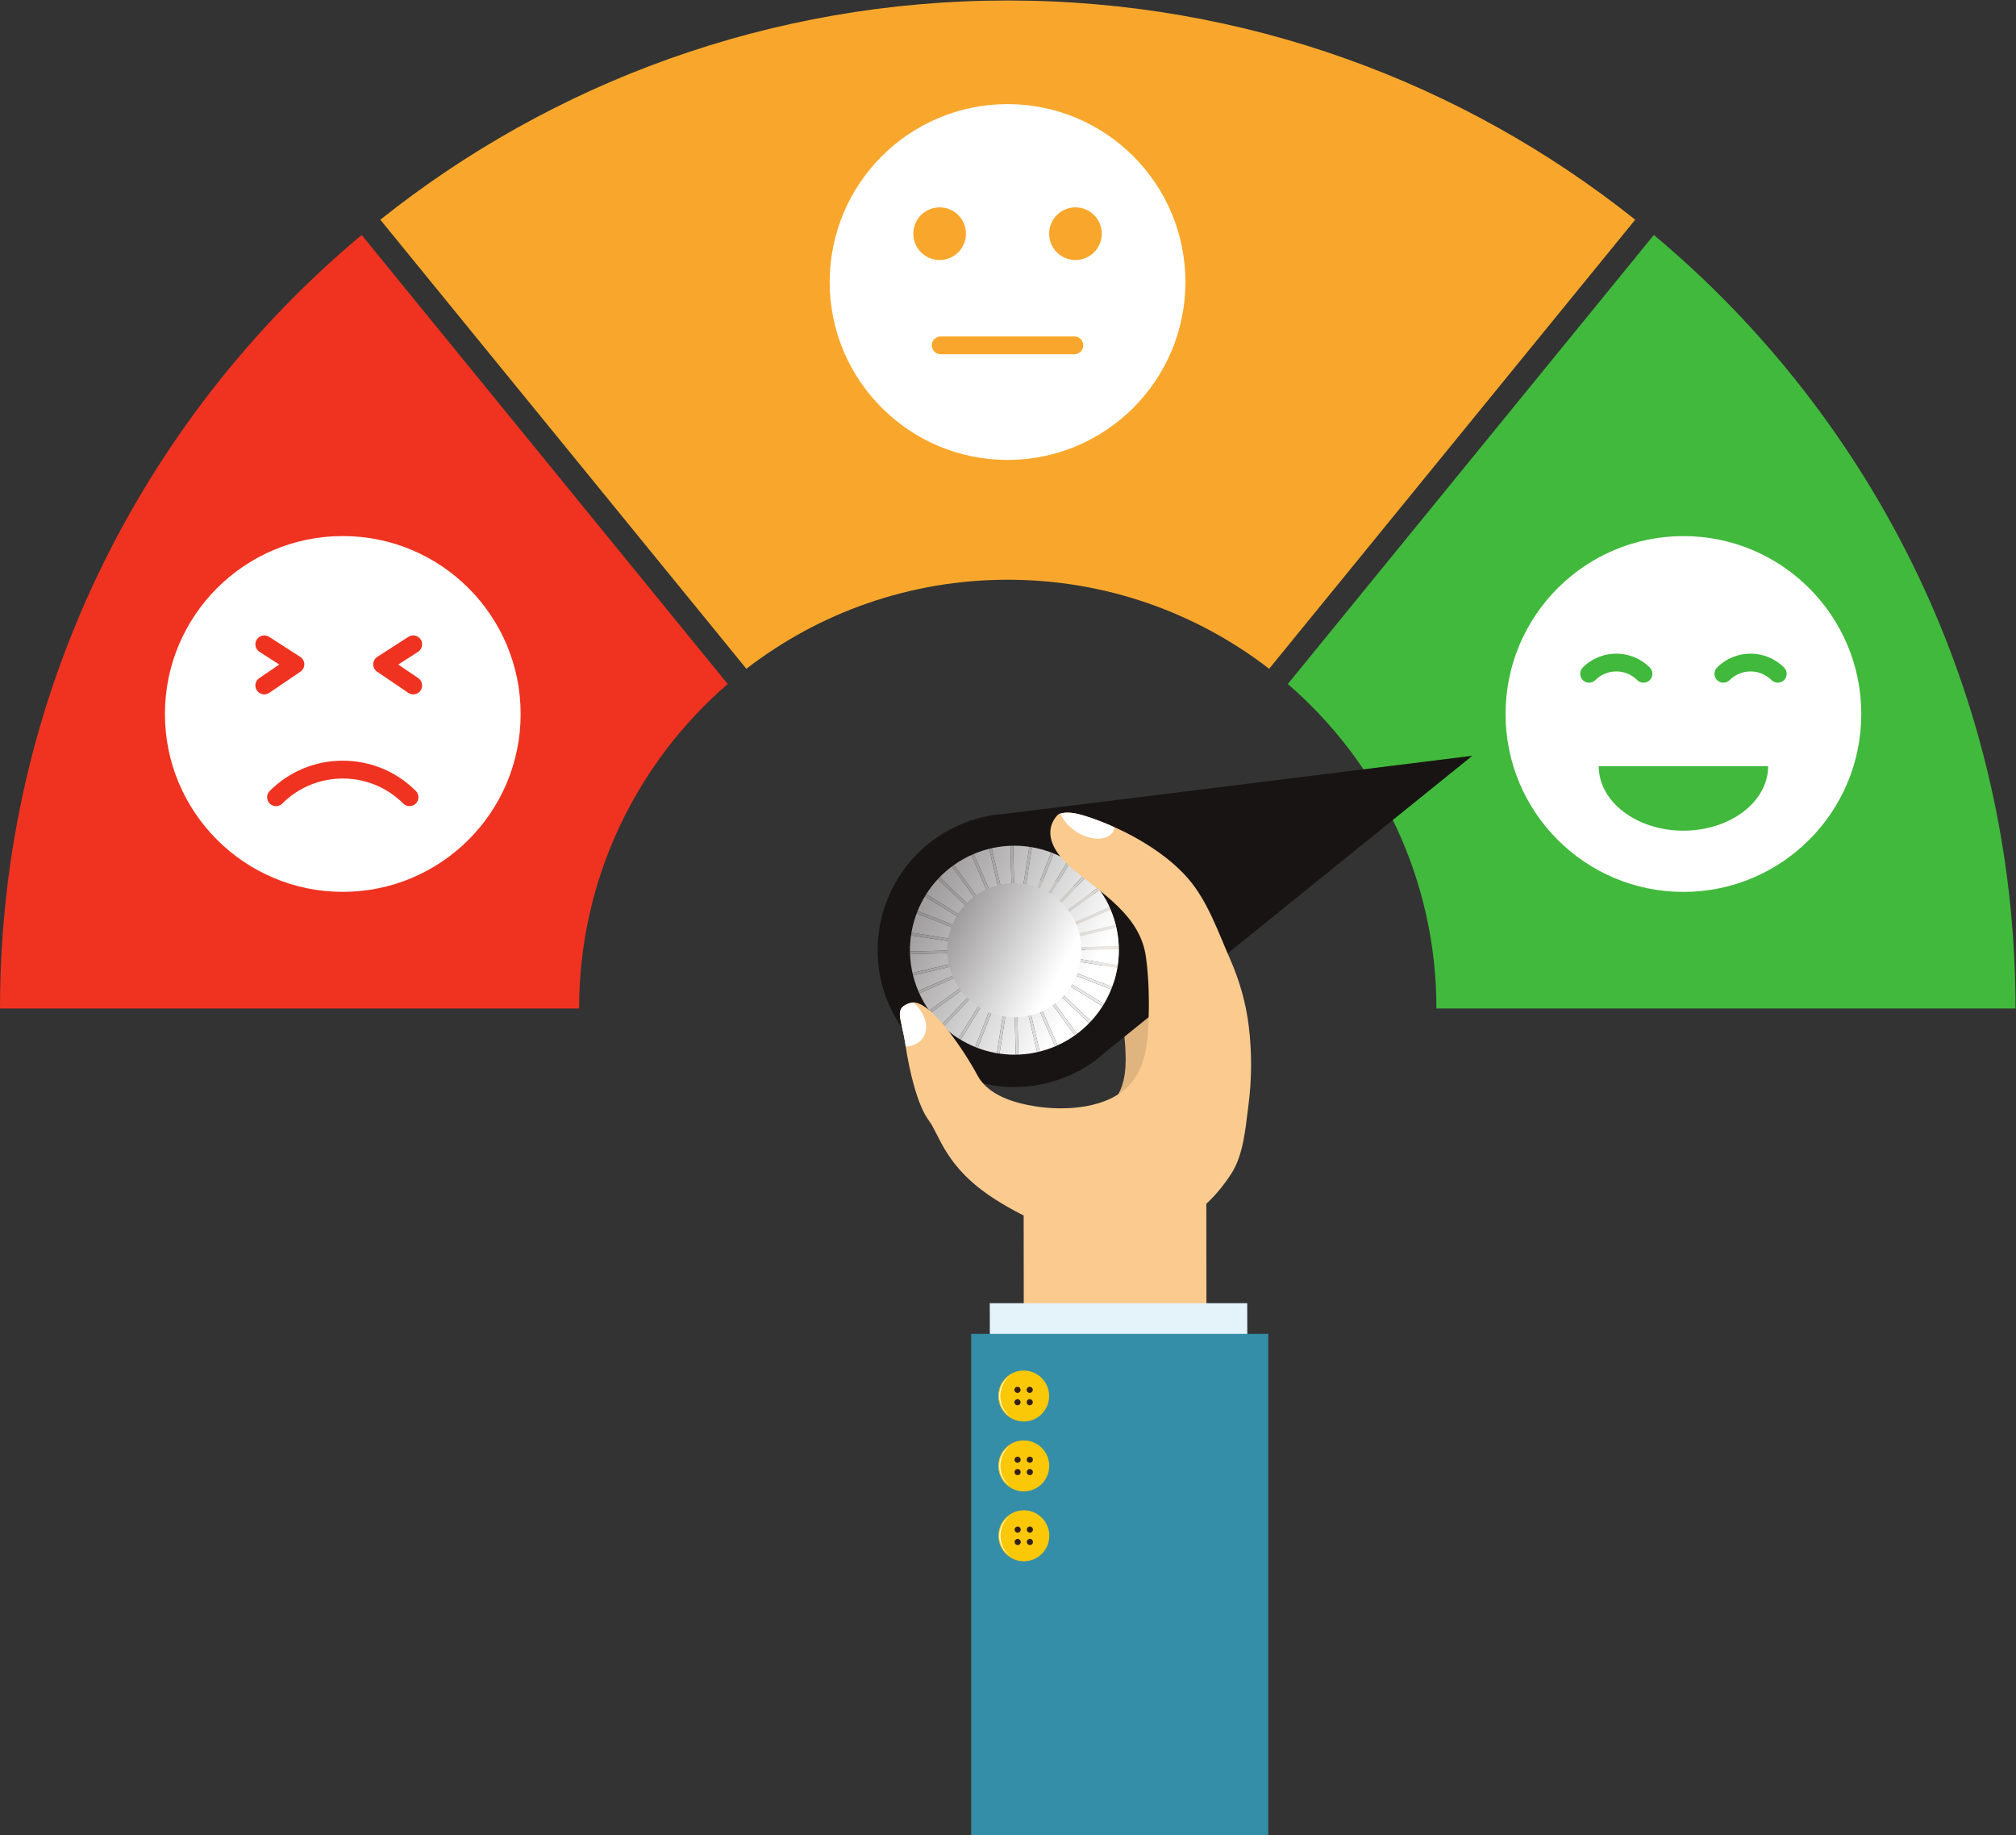 <?xml version="1.0" encoding="UTF-8" standalone="no"?>
<!-- Created with Inkscape (http://www.inkscape.org/) -->

<svg
   version="1.1"
   id="svg2"
   xml:space="preserve"
   width="518.173"
   height="471.533"
   viewBox="0 0 518.173 471.533"
   sodipodi:docname="good_rep.eps"
   xmlns:inkscape="http://www.inkscape.org/namespaces/inkscape"
   xmlns:sodipodi="http://sodipodi.sourceforge.net/DTD/sodipodi-0.dtd"
   xmlns="http://www.w3.org/2000/svg"
   xmlns:svg="http://www.w3.org/2000/svg"><rect x="0" y="0" width="518.173" height="471.533" fill="#333333" stroke="none"/><defs
     id="defs6"><clipPath
       clipPathUnits="userSpaceOnUse"
       id="clipPath26"><path
         d="m 1956.14,1441.82 c -101.51,0 -198.25,59 -241.63,157.99 -58.5,133.38 2.2,288.89 135.6,347.38 6.24,2.73 12.53,4.94 18.88,7.11 l -0.44,0.97 5.81,1.11 c 20.7,6.76 41.75,10.57 62.72,12.05 l 901.86,112 -551.16,-445 -119.52,-96.5 -34.31,-27.7 c -14.63,-13.38 -30.77,-25.39 -48.68,-35.46 l -4.95,-3.63 -0.45,0.97 c -5.9,-3.17 -11.79,-6.3 -18.02,-9.04 -34.46,-15.11 -70.37,-22.25 -105.71,-22.25 m -71,75.37 c 22.53,-8.47 46.58,-12.94 70.99,-12.94 26.97,0 54.39,5.46 80.68,16.98 101.04,44.3 147.5,161.57 104.56,262.89 l 0.02,0.01 -1.02,2.31 v 0 0 l -1.01,2.32 -0.02,-0.01 c -16.76,37 -43.38,66.52 -75.39,86.81 h 0.01 l -0.04,0.03 c -1.29,0.81 -2.58,1.61 -3.88,2.39 l -0.38,0.24 c -31.16,18.67 -67.08,28.78 -103.81,28.78 -26.98,0 -54.4,-5.45 -80.69,-16.98 -101.07,-44.29 -147.46,-161.56 -104.54,-262.87 l -0.01,-0.01 2.03,-4.63 0.01,0.01 c 22.15,-48.91 61.52,-84.75 107.79,-103.49 l -0.01,-0.01 1.47,-0.58 c 0.64,-0.25 1.28,-0.5 1.92,-0.74 l 1.32,-0.52"
         id="path24" /></clipPath><radialGradient
       fx="0"
       fy="0"
       cx="0"
       cy="0"
       r="1"
       gradientUnits="userSpaceOnUse"
       gradientTransform="matrix(464.054,0,0,-464.054,2265.59,1761.13)"
       spreadMethod="pad"
       id="radialGradient36"><stop
         style="stop-opacity:1;stop-color:#181413"
         offset="0"
         id="stop28" /><stop
         style="stop-opacity:1;stop-color:#181413"
         offset="0.574"
         id="stop30" /><stop
         style="stop-opacity:1;stop-color:#181413"
         offset="0.798"
         id="stop32" /><stop
         style="stop-opacity:1;stop-color:#181413"
         offset="1"
         id="stop34" /></radialGradient><clipPath
       clipPathUnits="userSpaceOnUse"
       id="clipPath46"><path
         d="m 1956.13,1504.25 c -24.41,0 -48.46,4.47 -70.99,12.94 l 64.77,165.86 -27.66,-175.9 5,-0.78 26.93,171.25 4.35,-173.29 5.05,0.12 -4.44,177.03 40.74,-172.33 4.92,1.17 -39.87,168.66 69.57,-158.73 4.63,2.03 -71.47,163.07 104.83,-143.92 4.08,2.99 -102.01,140.05 125.54,-119.4 3.49,3.67 -128.21,121.94 150.55,-92.99 2.65,4.3 -147.62,91.19 161.62,-63.11 1.83,4.71 -165.72,64.7 175.78,-27.62 0.78,5 -171.4,26.94 173.45,4.34 -0.11,5.06 -176.89,-4.43 172.19,40.7 -1.17,4.92 -168.83,-39.91 158.88,69.64 c 42.94,-101.32 -3.52,-218.59 -104.56,-262.89 -26.29,-11.52 -53.71,-16.98 -80.68,-16.98 m -72.31,13.45 c -0.64,0.24 -1.28,0.49 -1.92,0.74 l 1.92,-0.74 m -3.38,1.33 c -46.27,18.74 -85.64,54.58 -107.79,103.49 l 163.14,71.5 -144,-104.86 2.97,-4.09 140.13,102.05 -119.47,-125.6 3.67,-3.5 122.03,128.29 -93.03,-150.61 4.29,-2.66 91.15,147.55 -63.09,-161.56 m -109.82,108.12 c -42.92,101.31 3.47,218.58 104.54,262.87 26.29,11.53 53.71,16.98 80.69,16.98 36.73,0 72.65,-10.11 103.8,-28.79 l -91.17,-147.61 63.1,161.6 -4.71,1.84 -64.73,-165.77 27.65,175.78 -5.01,0.78 -26.94,-171.35 -4.35,173.44 -5.06,-0.12 4.43,-176.76 -40.67,172.06 -4.92,-1.17 39.92,-168.87 -69.66,158.93 -4.63,-2.03 71.45,-163.02 -104.81,143.89 -4.08,-2.99 102.14,-140.23 -125.72,119.57 -3.49,-3.67 128.19,-121.92 -150.52,92.97 -2.65,-4.3 147.55,-91.14 -161.56,63.08 -1.83,-4.71 165.91,-64.78 -175.94,27.65 -0.78,-5 171.19,-26.9 -173.26,-4.34 0.11,-5.06 176.95,4.43 -172.2,-40.7 1.17,-4.92 168.68,39.87 -158.78,-69.59 m 205.75,90.17 143.83,104.75 -2.96,4.08 -140.26,-102.14 119.56,125.7 -3.67,3.5 -121.85,-128.11 92.94,150.46 c 32,-20.29 58.62,-49.81 75.38,-86.81 l -162.97,-71.43 m 87.55,158.27 -3.88,2.39 c 1.3,-0.78 2.59,-1.58 3.88,-2.39"
         id="path44" /></clipPath><linearGradient
       x1="0"
       y1="0"
       x2="1"
       y2="0"
       gradientUnits="userSpaceOnUse"
       gradientTransform="matrix(705.227,-385.464,-385.464,-705.227,1382.45,2019.14)"
       spreadMethod="pad"
       id="linearGradient52"><stop
         style="stop-opacity:1;stop-color:#211c1c"
         offset="0"
         id="stop48" /><stop
         style="stop-opacity:1;stop-color:#ffffff"
         offset="1"
         id="stop50" /></linearGradient><clipPath
       clipPathUnits="userSpaceOnUse"
       id="clipPath62"><path
         d="m 1772.64,1622.51 -2.03,4.63 0.01,0.01 c 0.33,-0.77 0.66,-1.55 1,-2.32 0.34,-0.77 0.68,-1.55 1.03,-2.31 l -0.01,-0.01"
         id="path60" /></clipPath><radialGradient
       fx="0"
       fy="0"
       cx="0"
       cy="0"
       r="1"
       gradientUnits="userSpaceOnUse"
       gradientTransform="matrix(464.054,0,0,-464.054,2265.59,1761.13)"
       spreadMethod="pad"
       id="radialGradient72"><stop
         style="stop-opacity:1;stop-color:#171313"
         offset="0"
         id="stop64" /><stop
         style="stop-opacity:1;stop-color:#171313"
         offset="0.574"
         id="stop66" /><stop
         style="stop-opacity:1;stop-color:#171313"
         offset="0.798"
         id="stop68" /><stop
         style="stop-opacity:1;stop-color:#171313"
         offset="1"
         id="stop70" /></radialGradient><clipPath
       clipPathUnits="userSpaceOnUse"
       id="clipPath82"><path
         d="m 1772.65,1622.52 c -0.35,0.76 -0.69,1.54 -1.03,2.31 -0.34,0.77 -0.67,1.55 -1,2.32 l 158.78,69.59 14.99,3.54 -8.6,-6.26 -163.14,-71.5"
         id="path80" /></clipPath><linearGradient
       x1="0"
       y1="0"
       x2="1"
       y2="0"
       gradientUnits="userSpaceOnUse"
       gradientTransform="matrix(705.227,-385.464,-385.464,-705.227,1382.45,2019.14)"
       spreadMethod="pad"
       id="linearGradient88"><stop
         style="stop-opacity:1;stop-color:#1f1b1a"
         offset="0"
         id="stop84" /><stop
         style="stop-opacity:1;stop-color:#e9e9e9"
         offset="1"
         id="stop86" /></linearGradient><clipPath
       clipPathUnits="userSpaceOnUse"
       id="clipPath98"><path
         d="m 2141.37,1784.12 c -0.33,0.77 -0.66,1.55 -1,2.32 l 1.02,-2.31 -0.02,-0.01 m -1,2.32 c -0.34,0.77 -0.68,1.54 -1.03,2.31 l 0.02,0.01 1.01,-2.32"
         id="path96" /></clipPath><radialGradient
       fx="0"
       fy="0"
       cx="0"
       cy="0"
       r="1"
       gradientUnits="userSpaceOnUse"
       gradientTransform="matrix(464.054,0,0,-464.054,2265.59,1761.13)"
       spreadMethod="pad"
       id="radialGradient108"><stop
         style="stop-opacity:1;stop-color:#171313"
         offset="0"
         id="stop100" /><stop
         style="stop-opacity:1;stop-color:#171313"
         offset="0.574"
         id="stop102" /><stop
         style="stop-opacity:1;stop-color:#171313"
         offset="0.798"
         id="stop104" /><stop
         style="stop-opacity:1;stop-color:#171313"
         offset="1"
         id="stop106" /></radialGradient><clipPath
       clipPathUnits="userSpaceOnUse"
       id="clipPath118"><path
         d="m 1967.66,1710.98 8.71,6.34 162.97,71.43 c 0.35,-0.77 0.69,-1.54 1.03,-2.31 v 0 c 0.34,-0.77 0.67,-1.55 1,-2.32 l -158.88,-69.64 -14.83,-3.5"
         id="path116" /></clipPath><linearGradient
       x1="0"
       y1="0"
       x2="1"
       y2="0"
       gradientUnits="userSpaceOnUse"
       gradientTransform="matrix(705.227,-385.464,-385.464,-705.227,1382.45,2019.14)"
       spreadMethod="pad"
       id="linearGradient124"><stop
         style="stop-opacity:1;stop-color:#1f1b1a"
         offset="0"
         id="stop120" /><stop
         style="stop-opacity:1;stop-color:#e9e9e9"
         offset="1"
         id="stop122" /></linearGradient><clipPath
       clipPathUnits="userSpaceOnUse"
       id="clipPath134"><path
         d="m 2034.5,1520.25 -69.57,158.73 -3.54,14.97 6.27,-8.6 71.47,-163.07 -4.63,-2.03 m -83.81,196.99 -6.34,8.7 -71.45,163.02 4.63,2.03 69.66,-158.93 3.5,-14.82"
         id="path132" /></clipPath><linearGradient
       x1="0"
       y1="0"
       x2="1"
       y2="0"
       gradientUnits="userSpaceOnUse"
       gradientTransform="matrix(705.227,-385.464,-385.464,-705.227,1382.45,2019.14)"
       spreadMethod="pad"
       id="linearGradient140"><stop
         style="stop-opacity:1;stop-color:#1f1b1a"
         offset="0"
         id="stop136" /><stop
         style="stop-opacity:1;stop-color:#e9e9e9"
         offset="1"
         id="stop138" /></linearGradient><clipPath
       clipPathUnits="userSpaceOnUse"
       id="clipPath150"><path
         d="m 2142.58,1630.07 -161.62,63.11 -12.93,7.98 10.66,-1.68 165.72,-64.7 -1.83,-4.71 m -198.56,79.99 -10.54,1.65 -165.91,64.78 1.83,4.71 161.56,-63.08 13.06,-8.06"
         id="path148" /></clipPath><linearGradient
       x1="0"
       y1="0"
       x2="1"
       y2="0"
       gradientUnits="userSpaceOnUse"
       gradientTransform="matrix(705.227,-385.464,-385.464,-705.227,1382.45,2019.14)"
       spreadMethod="pad"
       id="linearGradient156"><stop
         style="stop-opacity:1;stop-color:#1f1b1a"
         offset="0"
         id="stop152" /><stop
         style="stop-opacity:1;stop-color:#e9e9e9"
         offset="1"
         id="stop154" /></linearGradient><clipPath
       clipPathUnits="userSpaceOnUse"
       id="clipPath166"><path
         d="m 1885.14,1517.18 -1.32,0.52 c 0.44,-0.17 0.88,-0.34 1.32,-0.51 v -0.01 m -3.24,1.26 -1.47,0.58 0.01,0.01 c 0.48,-0.2 0.97,-0.39 1.46,-0.59"
         id="path164" /></clipPath><radialGradient
       fx="0"
       fy="0"
       cx="0"
       cy="0"
       r="1"
       gradientUnits="userSpaceOnUse"
       gradientTransform="matrix(464.054,0,0,-464.054,2265.59,1761.13)"
       spreadMethod="pad"
       id="radialGradient176"><stop
         style="stop-opacity:1;stop-color:#171313"
         offset="0"
         id="stop168" /><stop
         style="stop-opacity:1;stop-color:#171313"
         offset="0.574"
         id="stop170" /><stop
         style="stop-opacity:1;stop-color:#171313"
         offset="0.798"
         id="stop172" /><stop
         style="stop-opacity:1;stop-color:#171313"
         offset="1"
         id="stop174" /></radialGradient><clipPath
       clipPathUnits="userSpaceOnUse"
       id="clipPath186"><path
         d="m 1885.14,1517.19 c -0.44,0.17 -0.88,0.34 -1.32,0.51 l -1.92,0.74 c -0.49,0.2 -0.98,0.39 -1.46,0.59 l 63.09,161.56 8.04,13.03 -1.66,-10.57 -64.77,-165.87 m 75.33,200.46 1.67,10.63 64.73,165.77 4.71,-1.84 -63.1,-161.6 -8.01,-12.96"
         id="path184" /></clipPath><linearGradient
       x1="0"
       y1="0"
       x2="1"
       y2="0"
       gradientUnits="userSpaceOnUse"
       gradientTransform="matrix(705.227,-385.464,-385.464,-705.227,1382.45,2019.14)"
       spreadMethod="pad"
       id="linearGradient192"><stop
         style="stop-opacity:1;stop-color:#1f1b1a"
         offset="0"
         id="stop188" /><stop
         style="stop-opacity:1;stop-color:#e9e9e9"
         offset="1"
         id="stop190" /></linearGradient><clipPath
       clipPathUnits="userSpaceOnUse"
       id="clipPath202"><path
         d="m 1754.8,1698.06 -0.11,5.06 173.26,4.34 14.9,-2.34 -11.1,-2.63 -176.95,-4.43 m 229.05,5.74 -14.77,2.32 11.22,2.65 176.89,4.43 0.11,-5.06 -173.45,-4.34"
         id="path200" /></clipPath><linearGradient
       x1="0"
       y1="0"
       x2="1"
       y2="0"
       gradientUnits="userSpaceOnUse"
       gradientTransform="matrix(705.227,-385.464,-385.464,-705.227,1382.45,2019.14)"
       spreadMethod="pad"
       id="linearGradient208"><stop
         style="stop-opacity:1;stop-color:#1f1b1a"
         offset="0"
         id="stop204" /><stop
         style="stop-opacity:1;stop-color:#e9e9e9"
         offset="1"
         id="stop206" /></linearGradient><clipPath
       clipPathUnits="userSpaceOnUse"
       id="clipPath218"><path
         d="m 1958.53,1504.33 -4.35,173.29 2.35,14.93 2.61,-11.07 4.44,-177.03 -5.05,-0.12 m -3,214.44 -2.67,11.27 -4.43,176.76 5.06,0.12 4.35,-173.44 -2.31,-14.71"
         id="path216" /></clipPath><linearGradient
       x1="0"
       y1="0"
       x2="1"
       y2="0"
       gradientUnits="userSpaceOnUse"
       gradientTransform="matrix(705.227,-385.464,-385.464,-705.227,1382.45,2019.14)"
       spreadMethod="pad"
       id="linearGradient224"><stop
         style="stop-opacity:1;stop-color:#1f1b1a"
         offset="0"
         id="stop220" /><stop
         style="stop-opacity:1;stop-color:#e9e9e9"
         offset="1"
         id="stop222" /></linearGradient><clipPath
       clipPathUnits="userSpaceOnUse"
       id="clipPath234"><path
         d="m 2100.1,1565.07 -125.54,119.4 -8.9,12.22 9.72,-6.01 128.21,-121.94 -3.49,-3.67 m -153.68,149.44 -9.84,6.08 -128.19,121.92 3.49,3.67 125.72,-119.57 8.82,-12.1"
         id="path232" /></clipPath><linearGradient
       x1="0"
       y1="0"
       x2="1"
       y2="0"
       gradientUnits="userSpaceOnUse"
       gradientTransform="matrix(705.227,-385.464,-385.464,-705.227,1382.45,2019.14)"
       spreadMethod="pad"
       id="linearGradient240"><stop
         style="stop-opacity:1;stop-color:#1f1b1a"
         offset="0"
         id="stop236" /><stop
         style="stop-opacity:1;stop-color:#e9e9e9"
         offset="1"
         id="stop238" /></linearGradient><clipPath
       clipPathUnits="userSpaceOnUse"
       id="clipPath250"><path
         d="m 1819.09,1558.02 -3.67,3.5 119.47,125.6 12.23,8.9 -6,-9.71 -122.03,-128.29 m 145.83,157.21 6.1,9.87 121.85,128.11 3.67,-3.5 -119.56,-125.7 -12.06,-8.78"
         id="path248" /></clipPath><linearGradient
       x1="0"
       y1="0"
       x2="1"
       y2="0"
       gradientUnits="userSpaceOnUse"
       gradientTransform="matrix(705.227,-385.464,-385.464,-705.227,1382.45,2019.14)"
       spreadMethod="pad"
       id="linearGradient256"><stop
         style="stop-opacity:1;stop-color:#1f1b1a"
         offset="0"
         id="stop252" /><stop
         style="stop-opacity:1;stop-color:#e9e9e9"
         offset="1"
         id="stop254" /></linearGradient><clipPath
       clipPathUnits="userSpaceOnUse"
       id="clipPath266"><path
         d="m 1760.72,1656.87 -1.17,4.92 172.2,40.7 11.1,2.63 6.73,-1.06 -5.19,-3.78 -14.99,-3.54 -168.68,-39.87 m 208.36,49.25 -6.66,1.04 5.24,3.82 14.83,3.5 168.83,39.91 1.17,-4.92 -172.19,-40.7 -11.22,-2.65"
         id="path264" /></clipPath><linearGradient
       x1="0"
       y1="0"
       x2="1"
       y2="0"
       gradientUnits="userSpaceOnUse"
       gradientTransform="matrix(705.227,-385.464,-385.464,-705.227,1382.45,2019.14)"
       spreadMethod="pad"
       id="linearGradient272"><stop
         style="stop-opacity:1;stop-color:#1f1b1a"
         offset="0"
         id="stop268" /><stop
         style="stop-opacity:1;stop-color:#e9e9e9"
         offset="1"
         id="stop270" /></linearGradient><clipPath
       clipPathUnits="userSpaceOnUse"
       id="clipPath282"><path
         d="m 1999.88,1509.15 -40.74,172.33 -2.61,11.07 1.04,6.65 3.82,-5.25 3.54,-14.97 39.87,-168.66 -4.92,-1.17 m -45.41,202.9 -3.78,5.19 -3.5,14.82 -39.92,168.87 4.92,1.17 40.67,-172.06 2.67,-11.27 -1.06,-6.72"
         id="path280" /></clipPath><linearGradient
       x1="0"
       y1="0"
       x2="1"
       y2="0"
       gradientUnits="userSpaceOnUse"
       gradientTransform="matrix(705.227,-385.464,-385.464,-705.227,1382.45,2019.14)"
       spreadMethod="pad"
       id="linearGradient288"><stop
         style="stop-opacity:1;stop-color:#1f1b1a"
         offset="0"
         id="stop284" /><stop
         style="stop-opacity:1;stop-color:#e9e9e9"
         offset="1"
         id="stop286" /></linearGradient><clipPath
       clipPathUnits="userSpaceOnUse"
       id="clipPath298"><path
         d="m 2125.93,1597.69 -150.55,92.99 -9.72,6.01 -3.99,5.47 6.36,-1 12.93,-7.98 147.62,-91.19 -2.65,-4.3 m -175.54,111.36 -6.37,1.01 -13.06,8.06 -147.55,91.14 2.65,4.3 150.52,-92.97 9.84,-6.08 3.97,-5.46"
         id="path296" /></clipPath><linearGradient
       x1="0"
       y1="0"
       x2="1"
       y2="0"
       gradientUnits="userSpaceOnUse"
       gradientTransform="matrix(705.227,-385.464,-385.464,-705.227,1382.45,2019.14)"
       spreadMethod="pad"
       id="linearGradient304"><stop
         style="stop-opacity:1;stop-color:#1f1b1a"
         offset="0"
         id="stop300" /><stop
         style="stop-opacity:1;stop-color:#e9e9e9"
         offset="1"
         id="stop302" /></linearGradient><clipPath
       clipPathUnits="userSpaceOnUse"
       id="clipPath314"><path
         d="m 1852.38,1533.04 -4.29,2.66 93.03,150.61 6,9.71 5.45,3.98 -1,-6.38 -8.04,-13.03 -91.15,-147.55"
         id="path312" /></clipPath><linearGradient
       x1="0"
       y1="0"
       x2="1"
       y2="0"
       gradientUnits="userSpaceOnUse"
       gradientTransform="matrix(705.227,-385.464,-385.464,-705.227,1382.45,2019.14)"
       spreadMethod="pad"
       id="linearGradient320"><stop
         style="stop-opacity:1;stop-color:#1f1b1a"
         offset="0"
         id="stop316" /><stop
         style="stop-opacity:1;stop-color:#e9e9e9"
         offset="1"
         id="stop318" /></linearGradient><clipPath
       clipPathUnits="userSpaceOnUse"
       id="clipPath330"><path
         d="m 2063.95,1875.56 c -0.01,0.01 -0.02,0.02 -0.03,0.03 l 0.04,-0.03 m -3.92,2.42 c -0.13,0.08 -0.26,0.16 -0.39,0.23 l 0.01,0.01 0.38,-0.24"
         id="path328" /></clipPath><radialGradient
       fx="0"
       fy="0"
       cx="0"
       cy="0"
       r="1"
       gradientUnits="userSpaceOnUse"
       gradientTransform="matrix(464.054,0,0,-464.054,2265.59,1761.13)"
       spreadMethod="pad"
       id="radialGradient340"><stop
         style="stop-opacity:1;stop-color:#171313"
         offset="0"
         id="stop332" /><stop
         style="stop-opacity:1;stop-color:#171313"
         offset="0.574"
         id="stop334" /><stop
         style="stop-opacity:1;stop-color:#171313"
         offset="0.798"
         id="stop336" /><stop
         style="stop-opacity:1;stop-color:#171313"
         offset="1"
         id="stop338" /></radialGradient><clipPath
       clipPathUnits="userSpaceOnUse"
       id="clipPath350"><path
         d="m 1959.47,1711.26 1,6.38 8.01,12.96 91.18,147.62 c 0.12,-0.08 0.25,-0.16 0.38,-0.24 l 3.88,-2.39 c 0.01,-0.01 0.02,-0.02 0.03,-0.03 l -92.93,-150.46 -6.1,-9.87 -5.45,-3.97"
         id="path348" /></clipPath><linearGradient
       x1="0"
       y1="0"
       x2="1"
       y2="0"
       gradientUnits="userSpaceOnUse"
       gradientTransform="matrix(705.227,-385.464,-385.464,-705.227,1382.45,2019.14)"
       spreadMethod="pad"
       id="linearGradient356"><stop
         style="stop-opacity:1;stop-color:#1f1b1a"
         offset="0"
         id="stop352" /><stop
         style="stop-opacity:1;stop-color:#e9e9e9"
         offset="1"
         id="stop354" /></linearGradient><clipPath
       clipPathUnits="userSpaceOnUse"
       id="clipPath366"><path
         d="m 2154.47,1671.86 -175.78,27.62 -10.66,1.68 -6.36,1 -2.12,2.92 2.87,2.08 6.66,-1.04 14.77,-2.32 171.4,-26.94 -0.78,-5 m -204.89,32.2 -6.73,1.06 -14.9,2.34 -171.19,26.9 0.78,5 175.94,-27.65 10.54,-1.65 6.37,-1.01 2.1,-2.87 -2.91,-2.12"
         id="path364" /></clipPath><linearGradient
       x1="0"
       y1="0"
       x2="1"
       y2="0"
       gradientUnits="userSpaceOnUse"
       gradientTransform="matrix(705.227,-385.464,-385.464,-705.227,1382.45,2019.14)"
       spreadMethod="pad"
       id="linearGradient372"><stop
         style="stop-opacity:1;stop-color:#1f1b1a"
         offset="0"
         id="stop368" /><stop
         style="stop-opacity:1;stop-color:#e9e9e9"
         offset="1"
         id="stop370" /></linearGradient><clipPath
       clipPathUnits="userSpaceOnUse"
       id="clipPath382"><path
         d="m 1927.25,1506.37 -5,0.78 27.66,175.9 1.66,10.57 1,6.38 2.89,2.1 2.11,-2.9 -1.04,-6.65 -2.35,-14.93 -26.93,-171.25 m 29.33,202.79 -2.11,2.89 1.06,6.72 2.31,14.71 26.94,171.35 5.01,-0.78 -27.65,-175.78 -1.67,-10.63 -1,-6.38 -2.89,-2.1"
         id="path380" /></clipPath><linearGradient
       x1="0"
       y1="0"
       x2="1"
       y2="0"
       gradientUnits="userSpaceOnUse"
       gradientTransform="matrix(705.227,-385.464,-385.464,-705.227,1382.45,2019.14)"
       spreadMethod="pad"
       id="linearGradient388"><stop
         style="stop-opacity:1;stop-color:#1f1b1a"
         offset="0"
         id="stop384" /><stop
         style="stop-opacity:1;stop-color:#e9e9e9"
         offset="1"
         id="stop386" /></linearGradient><clipPath
       clipPathUnits="userSpaceOnUse"
       id="clipPath398"><path
         d="m 2072.49,1541.43 -104.83,143.92 -6.27,8.6 -3.82,5.25 -2.11,2.9 4.09,2.98 2.12,-2.92 3.99,-5.47 8.9,-12.22 102.01,-140.05 -4.08,-2.99 m -120,164.75 -2.1,2.87 -3.97,5.46 -8.82,12.1 -102.14,140.23 4.08,2.99 104.81,-143.89 6.34,-8.7 3.78,-5.19 2.11,-2.89 -4.09,-2.98"
         id="path396" /></clipPath><linearGradient
       x1="0"
       y1="0"
       x2="1"
       y2="0"
       gradientUnits="userSpaceOnUse"
       gradientTransform="matrix(705.227,-385.464,-385.464,-705.227,1382.45,2019.14)"
       spreadMethod="pad"
       id="linearGradient404"><stop
         style="stop-opacity:1;stop-color:#1f1b1a"
         offset="0"
         id="stop400" /><stop
         style="stop-opacity:1;stop-color:#e9e9e9"
         offset="1"
         id="stop402" /></linearGradient><clipPath
       clipPathUnits="userSpaceOnUse"
       id="clipPath414"><path
         d="m 1794.76,1585.07 -2.97,4.09 144,104.86 8.6,6.26 5.19,3.78 2.91,2.12 4.09,2.98 2.89,2.1 5.45,3.97 12.06,8.78 140.26,102.14 2.96,-4.08 -143.83,-104.75 -8.71,-6.34 -5.24,-3.82 -2.87,-2.08 -4.09,-2.98 -2.89,-2.1 -5.45,-3.98 -12.23,-8.9 -140.13,-102.05"
         id="path412" /></clipPath><linearGradient
       x1="0"
       y1="0"
       x2="1"
       y2="0"
       gradientUnits="userSpaceOnUse"
       gradientTransform="matrix(705.227,-385.464,-385.464,-705.227,1382.45,2019.14)"
       spreadMethod="pad"
       id="linearGradient420"><stop
         style="stop-opacity:1;stop-color:#1f1b1a"
         offset="0"
         id="stop416" /><stop
         style="stop-opacity:1;stop-color:#e9e9e9"
         offset="1"
         id="stop418" /></linearGradient><clipPath
       clipPathUnits="userSpaceOnUse"
       id="clipPath430"><path
         d="m 2007.84,1587.26 c -65.35,-28.67 -141.55,1.09 -170.21,66.49 -28.65,65.39 1.09,141.56 66.47,170.22 65.39,28.66 141.6,-1.07 170.28,-66.46 28.64,-65.4 -1.12,-141.6 -66.54,-170.25 z"
         id="path428" /></clipPath><linearGradient
       x1="0"
       y1="0"
       x2="1"
       y2="0"
       gradientUnits="userSpaceOnUse"
       gradientTransform="matrix(452.735,-247.456,-247.456,-452.735,1587.78,1906.87)"
       spreadMethod="pad"
       id="linearGradient436"><stop
         style="stop-opacity:1;stop-color:#211c1c"
         offset="0"
         id="stop432" /><stop
         style="stop-opacity:1;stop-color:#ffffff"
         offset="1"
         id="stop434" /></linearGradient></defs><sodipodi:namedview
     id="namedview4"
     pagecolor="#ffffff"
     bordercolor="#666666"
     borderopacity="1.0"
     inkscape:pageshadow="2"
     inkscape:pageopacity="0.0"
     inkscape:pagecheckerboard="0" /><g
     id="g8"
     inkscape:groupmode="layer"
     inkscape:label="ink_ext_XXXXXX"
     transform="matrix(1.333,0,0,-1.333,0,471.533)"><g
       id="g10"
       transform="scale(0.1)"><path
         d="m 2324.75,1291.87 c 12.12,34.75 15.63,74.95 16.71,111 1.36,42.57 -2.78,85.27 -12.13,126.92 -8.01,36.13 -22.14,71.43 -40.42,103.63 -23.17,40.94 -44.49,87.61 -78.8,120.39 -44.14,42.05 -116.71,71.91 -175.93,83.7 -12.29,2.44 -28.54,4.57 -40.21,-1.63 0,0 -38.17,-37.11 30.97,-84.79 50.69,-34.91 114.92,-63.02 130.47,-128.86 8.03,-33.79 12.14,-68.47 14.32,-103.11 2.05,-33.78 1.6,-71.42 -19.06,-100.06 0,0 -28.32,-54.06 66.22,-118.01 94.6,-63.96 106.51,-13.01 107.86,-9.18"
         style="fill:#e0b47e;fill-opacity:1;fill-rule:nonzero;stroke:none"
         id="path12" /><path
         d="m 1943.17,2419.82 c 189.78,0 364.51,-64.1 504.04,-171.64 l 705.81,865.65 c -331.96,264.49 -752.4,422.63 -1209.85,422.63 -457.44,0 -877.89,-158.14 -1209.842,-422.63 l 705.822,-865.65 c 139.53,107.53 314.25,171.64 504.02,171.64"
         style="fill:#f9a72c;fill-opacity:1;fill-rule:nonzero;stroke:none"
         id="path14" /><path
         d="m 3189,3084.45 -705.86,-865.69 c 175.41,-151.56 286.59,-375.47 286.59,-625.49 h 1116.62 v 0.01 c 0,599.06 -271.14,1134.72 -697.35,1491.17"
         style="fill:#41b93c;fill-opacity:1;fill-rule:nonzero;stroke:none"
         id="path16" /><path
         d="M 1403.19,2218.76 697.336,3084.45 C 271.152,2728 0,2192.34 0,1593.28 v -0.01 h 1116.63 c 0,250.02 111.16,473.93 286.56,625.49"
         style="fill:#ef3320;fill-opacity:1;fill-rule:nonzero;stroke:none"
         id="path18" /><g
         id="g20"><g
           id="g22"
           clip-path="url(#clipPath26)"><path
             d="m 1956.14,1441.82 c -101.51,0 -198.25,59 -241.63,157.99 -58.5,133.38 2.2,288.89 135.6,347.38 6.24,2.73 12.53,4.94 18.88,7.11 l -0.44,0.97 5.81,1.11 c 20.7,6.76 41.75,10.57 62.72,12.05 l 901.86,112 -551.16,-445 -119.52,-96.5 -34.31,-27.7 c -14.63,-13.38 -30.77,-25.39 -48.68,-35.46 l -4.95,-3.63 -0.45,0.97 c -5.9,-3.17 -11.79,-6.3 -18.02,-9.04 -34.46,-15.11 -70.37,-22.25 -105.71,-22.25 m -71,75.37 c 22.53,-8.47 46.58,-12.94 70.99,-12.94 26.97,0 54.39,5.46 80.68,16.98 101.04,44.3 147.5,161.57 104.56,262.89 l 0.02,0.01 -1.02,2.31 v 0 0 l -1.01,2.32 -0.02,-0.01 c -16.76,37 -43.38,66.52 -75.39,86.81 h 0.01 l -0.04,0.03 c -1.29,0.81 -2.58,1.61 -3.88,2.39 l -0.38,0.24 c -31.16,18.67 -67.08,28.78 -103.81,28.78 -26.98,0 -54.4,-5.45 -80.69,-16.98 -101.07,-44.29 -147.46,-161.56 -104.54,-262.87 l -0.01,-0.01 2.03,-4.63 0.01,0.01 c 22.15,-48.91 61.52,-84.75 107.79,-103.49 l -0.01,-0.01 1.47,-0.58 c 0.64,-0.25 1.28,-0.5 1.92,-0.74 l 1.32,-0.52"
             style="fill:url(#radialGradient36);fill-opacity:1;fill-rule:nonzero;stroke:none"
             id="path38" /></g></g><g
         id="g40"><g
           id="g42"
           clip-path="url(#clipPath46)"><path
             d="m 1956.13,1504.25 c -24.41,0 -48.46,4.47 -70.99,12.94 l 64.77,165.86 -27.66,-175.9 5,-0.78 26.93,171.25 4.35,-173.29 5.05,0.12 -4.44,177.03 40.74,-172.33 4.92,1.17 -39.87,168.66 69.57,-158.73 4.63,2.03 -71.47,163.07 104.83,-143.92 4.08,2.99 -102.01,140.05 125.54,-119.4 3.49,3.67 -128.21,121.94 150.55,-92.99 2.65,4.3 -147.62,91.19 161.62,-63.11 1.83,4.71 -165.72,64.7 175.78,-27.62 0.78,5 -171.4,26.94 173.45,4.34 -0.11,5.06 -176.89,-4.43 172.19,40.7 -1.17,4.92 -168.83,-39.91 158.88,69.64 c 42.94,-101.32 -3.52,-218.59 -104.56,-262.89 -26.29,-11.52 -53.71,-16.98 -80.68,-16.98 m -72.31,13.45 c -0.64,0.24 -1.28,0.49 -1.92,0.74 l 1.92,-0.74 m -3.38,1.33 c -46.27,18.74 -85.64,54.58 -107.79,103.49 l 163.14,71.5 -144,-104.86 2.97,-4.09 140.13,102.05 -119.47,-125.6 3.67,-3.5 122.03,128.29 -93.03,-150.61 4.29,-2.66 91.15,147.55 -63.09,-161.56 m -109.82,108.12 c -42.92,101.31 3.47,218.58 104.54,262.87 26.29,11.53 53.71,16.98 80.69,16.98 36.73,0 72.65,-10.11 103.8,-28.79 l -91.17,-147.61 63.1,161.6 -4.71,1.84 -64.73,-165.77 27.65,175.78 -5.01,0.78 -26.94,-171.35 -4.35,173.44 -5.06,-0.12 4.43,-176.76 -40.67,172.06 -4.92,-1.17 39.92,-168.87 -69.66,158.93 -4.63,-2.03 71.45,-163.02 -104.81,143.89 -4.08,-2.99 102.14,-140.23 -125.72,119.57 -3.49,-3.67 128.19,-121.92 -150.52,92.97 -2.65,-4.3 147.55,-91.14 -161.56,63.08 -1.83,-4.71 165.91,-64.78 -175.94,27.65 -0.78,-5 171.19,-26.9 -173.26,-4.34 0.11,-5.06 176.95,4.43 -172.2,-40.7 1.17,-4.92 168.68,39.87 -158.78,-69.59 m 205.75,90.17 143.83,104.75 -2.96,4.08 -140.26,-102.14 119.56,125.7 -3.67,3.5 -121.85,-128.11 92.94,150.46 c 32,-20.29 58.62,-49.81 75.38,-86.81 l -162.97,-71.43 m 87.55,158.27 -3.88,2.39 c 1.3,-0.78 2.59,-1.58 3.88,-2.39"
             style="fill:url(#linearGradient52);fill-opacity:1;fill-rule:nonzero;stroke:none"
             id="path54" /></g></g><g
         id="g56"><g
           id="g58"
           clip-path="url(#clipPath62)"><path
             d="m 1772.64,1622.51 -2.03,4.63 0.01,0.01 c 0.33,-0.77 0.66,-1.55 1,-2.32 0.34,-0.77 0.68,-1.55 1.03,-2.31 l -0.01,-0.01"
             style="fill:url(#radialGradient72);fill-opacity:1;fill-rule:nonzero;stroke:none"
             id="path74" /></g></g><g
         id="g76"><g
           id="g78"
           clip-path="url(#clipPath82)"><path
             d="m 1772.65,1622.52 c -0.35,0.76 -0.69,1.54 -1.03,2.31 -0.34,0.77 -0.67,1.55 -1,2.32 l 158.78,69.59 14.99,3.54 -8.6,-6.26 -163.14,-71.5"
             style="fill:url(#linearGradient88);fill-opacity:1;fill-rule:nonzero;stroke:none"
             id="path90" /></g></g><g
         id="g92"><g
           id="g94"
           clip-path="url(#clipPath98)"><path
             d="m 2141.37,1784.12 c -0.33,0.77 -0.66,1.55 -1,2.32 l 1.02,-2.31 -0.02,-0.01 m -1,2.32 c -0.34,0.77 -0.68,1.54 -1.03,2.31 l 0.02,0.01 1.01,-2.32"
             style="fill:url(#radialGradient108);fill-opacity:1;fill-rule:nonzero;stroke:none"
             id="path110" /></g></g><g
         id="g112"><g
           id="g114"
           clip-path="url(#clipPath118)"><path
             d="m 1967.66,1710.98 8.71,6.34 162.97,71.43 c 0.35,-0.77 0.69,-1.54 1.03,-2.31 v 0 c 0.34,-0.77 0.67,-1.55 1,-2.32 l -158.88,-69.64 -14.83,-3.5"
             style="fill:url(#linearGradient124);fill-opacity:1;fill-rule:nonzero;stroke:none"
             id="path126" /></g></g><g
         id="g128"><g
           id="g130"
           clip-path="url(#clipPath134)"><path
             d="m 2034.5,1520.25 -69.57,158.73 -3.54,14.97 6.27,-8.6 71.47,-163.07 -4.63,-2.03 m -83.81,196.99 -6.34,8.7 -71.45,163.02 4.63,2.03 69.66,-158.93 3.5,-14.82"
             style="fill:url(#linearGradient140);fill-opacity:1;fill-rule:nonzero;stroke:none"
             id="path142" /></g></g><g
         id="g144"><g
           id="g146"
           clip-path="url(#clipPath150)"><path
             d="m 2142.58,1630.07 -161.62,63.11 -12.93,7.98 10.66,-1.68 165.72,-64.7 -1.83,-4.71 m -198.56,79.99 -10.54,1.65 -165.91,64.78 1.83,4.71 161.56,-63.08 13.06,-8.06"
             style="fill:url(#linearGradient156);fill-opacity:1;fill-rule:nonzero;stroke:none"
             id="path158" /></g></g><g
         id="g160"><g
           id="g162"
           clip-path="url(#clipPath166)"><path
             d="m 1885.14,1517.18 -1.32,0.52 c 0.44,-0.17 0.88,-0.34 1.32,-0.51 v -0.01 m -3.24,1.26 -1.47,0.58 0.01,0.01 c 0.48,-0.2 0.97,-0.39 1.46,-0.59"
             style="fill:url(#radialGradient176);fill-opacity:1;fill-rule:nonzero;stroke:none"
             id="path178" /></g></g><g
         id="g180"><g
           id="g182"
           clip-path="url(#clipPath186)"><path
             d="m 1885.14,1517.19 c -0.44,0.17 -0.88,0.34 -1.32,0.51 l -1.92,0.74 c -0.49,0.2 -0.98,0.39 -1.46,0.59 l 63.09,161.56 8.04,13.03 -1.66,-10.57 -64.77,-165.87 m 75.33,200.46 1.67,10.63 64.73,165.77 4.71,-1.84 -63.1,-161.6 -8.01,-12.96"
             style="fill:url(#linearGradient192);fill-opacity:1;fill-rule:nonzero;stroke:none"
             id="path194" /></g></g><g
         id="g196"><g
           id="g198"
           clip-path="url(#clipPath202)"><path
             d="m 1754.8,1698.06 -0.11,5.06 173.26,4.34 14.9,-2.34 -11.1,-2.63 -176.95,-4.43 m 229.05,5.74 -14.77,2.32 11.22,2.65 176.89,4.43 0.11,-5.06 -173.45,-4.34"
             style="fill:url(#linearGradient208);fill-opacity:1;fill-rule:nonzero;stroke:none"
             id="path210" /></g></g><g
         id="g212"><g
           id="g214"
           clip-path="url(#clipPath218)"><path
             d="m 1958.53,1504.33 -4.35,173.29 2.35,14.93 2.61,-11.07 4.44,-177.03 -5.05,-0.12 m -3,214.44 -2.67,11.27 -4.43,176.76 5.06,0.12 4.35,-173.44 -2.31,-14.71"
             style="fill:url(#linearGradient224);fill-opacity:1;fill-rule:nonzero;stroke:none"
             id="path226" /></g></g><g
         id="g228"><g
           id="g230"
           clip-path="url(#clipPath234)"><path
             d="m 2100.1,1565.07 -125.54,119.4 -8.9,12.22 9.72,-6.01 128.21,-121.94 -3.49,-3.67 m -153.68,149.44 -9.84,6.08 -128.19,121.92 3.49,3.67 125.72,-119.57 8.82,-12.1"
             style="fill:url(#linearGradient240);fill-opacity:1;fill-rule:nonzero;stroke:none"
             id="path242" /></g></g><g
         id="g244"><g
           id="g246"
           clip-path="url(#clipPath250)"><path
             d="m 1819.09,1558.02 -3.67,3.5 119.47,125.6 12.23,8.9 -6,-9.71 -122.03,-128.29 m 145.83,157.21 6.1,9.87 121.85,128.11 3.67,-3.5 -119.56,-125.7 -12.06,-8.78"
             style="fill:url(#linearGradient256);fill-opacity:1;fill-rule:nonzero;stroke:none"
             id="path258" /></g></g><g
         id="g260"><g
           id="g262"
           clip-path="url(#clipPath266)"><path
             d="m 1760.72,1656.87 -1.17,4.92 172.2,40.7 11.1,2.63 6.73,-1.06 -5.19,-3.78 -14.99,-3.54 -168.68,-39.87 m 208.36,49.25 -6.66,1.04 5.24,3.82 14.83,3.5 168.83,39.91 1.17,-4.92 -172.19,-40.7 -11.22,-2.65"
             style="fill:url(#linearGradient272);fill-opacity:1;fill-rule:nonzero;stroke:none"
             id="path274" /></g></g><g
         id="g276"><g
           id="g278"
           clip-path="url(#clipPath282)"><path
             d="m 1999.88,1509.15 -40.74,172.33 -2.61,11.07 1.04,6.65 3.82,-5.25 3.54,-14.97 39.87,-168.66 -4.92,-1.17 m -45.41,202.9 -3.78,5.19 -3.5,14.82 -39.92,168.87 4.92,1.17 40.67,-172.06 2.67,-11.27 -1.06,-6.72"
             style="fill:url(#linearGradient288);fill-opacity:1;fill-rule:nonzero;stroke:none"
             id="path290" /></g></g><g
         id="g292"><g
           id="g294"
           clip-path="url(#clipPath298)"><path
             d="m 2125.93,1597.69 -150.55,92.99 -9.72,6.01 -3.99,5.47 6.36,-1 12.93,-7.98 147.62,-91.19 -2.65,-4.3 m -175.54,111.36 -6.37,1.01 -13.06,8.06 -147.55,91.14 2.65,4.3 150.52,-92.97 9.84,-6.08 3.97,-5.46"
             style="fill:url(#linearGradient304);fill-opacity:1;fill-rule:nonzero;stroke:none"
             id="path306" /></g></g><g
         id="g308"><g
           id="g310"
           clip-path="url(#clipPath314)"><path
             d="m 1852.38,1533.04 -4.29,2.66 93.03,150.61 6,9.71 5.45,3.98 -1,-6.38 -8.04,-13.03 -91.15,-147.55"
             style="fill:url(#linearGradient320);fill-opacity:1;fill-rule:nonzero;stroke:none"
             id="path322" /></g></g><g
         id="g324"><g
           id="g326"
           clip-path="url(#clipPath330)"><path
             d="m 2063.95,1875.56 c -0.01,0.01 -0.02,0.02 -0.03,0.03 l 0.04,-0.03 m -3.92,2.42 c -0.13,0.08 -0.26,0.16 -0.39,0.23 l 0.01,0.01 0.38,-0.24"
             style="fill:url(#radialGradient340);fill-opacity:1;fill-rule:nonzero;stroke:none"
             id="path342" /></g></g><g
         id="g344"><g
           id="g346"
           clip-path="url(#clipPath350)"><path
             d="m 1959.47,1711.26 1,6.38 8.01,12.96 91.18,147.62 c 0.12,-0.08 0.25,-0.16 0.38,-0.24 l 3.88,-2.39 c 0.01,-0.01 0.02,-0.02 0.03,-0.03 l -92.93,-150.46 -6.1,-9.87 -5.45,-3.97"
             style="fill:url(#linearGradient356);fill-opacity:1;fill-rule:nonzero;stroke:none"
             id="path358" /></g></g><g
         id="g360"><g
           id="g362"
           clip-path="url(#clipPath366)"><path
             d="m 2154.47,1671.86 -175.78,27.62 -10.66,1.68 -6.36,1 -2.12,2.92 2.87,2.08 6.66,-1.04 14.77,-2.32 171.4,-26.94 -0.78,-5 m -204.89,32.2 -6.73,1.06 -14.9,2.34 -171.19,26.9 0.78,5 175.94,-27.65 10.54,-1.65 6.37,-1.01 2.1,-2.87 -2.91,-2.12"
             style="fill:url(#linearGradient372);fill-opacity:1;fill-rule:nonzero;stroke:none"
             id="path374" /></g></g><g
         id="g376"><g
           id="g378"
           clip-path="url(#clipPath382)"><path
             d="m 1927.25,1506.37 -5,0.78 27.66,175.9 1.66,10.57 1,6.38 2.89,2.1 2.11,-2.9 -1.04,-6.65 -2.35,-14.93 -26.93,-171.25 m 29.33,202.79 -2.11,2.89 1.06,6.72 2.31,14.71 26.94,171.35 5.01,-0.78 -27.65,-175.78 -1.67,-10.63 -1,-6.38 -2.89,-2.1"
             style="fill:url(#linearGradient388);fill-opacity:1;fill-rule:nonzero;stroke:none"
             id="path390" /></g></g><g
         id="g392"><g
           id="g394"
           clip-path="url(#clipPath398)"><path
             d="m 2072.49,1541.43 -104.83,143.92 -6.27,8.6 -3.82,5.25 -2.11,2.9 4.09,2.98 2.12,-2.92 3.99,-5.47 8.9,-12.22 102.01,-140.05 -4.08,-2.99 m -120,164.75 -2.1,2.87 -3.97,5.46 -8.82,12.1 -102.14,140.23 4.08,2.99 104.81,-143.89 6.34,-8.7 3.78,-5.19 2.11,-2.89 -4.09,-2.98"
             style="fill:url(#linearGradient404);fill-opacity:1;fill-rule:nonzero;stroke:none"
             id="path406" /></g></g><g
         id="g408"><g
           id="g410"
           clip-path="url(#clipPath414)"><path
             d="m 1794.76,1585.07 -2.97,4.09 144,104.86 8.6,6.26 5.19,3.78 2.91,2.12 4.09,2.98 2.89,2.1 5.45,3.97 12.06,8.78 140.26,102.14 2.96,-4.08 -143.83,-104.75 -8.71,-6.34 -5.24,-3.82 -2.87,-2.08 -4.09,-2.98 -2.89,-2.1 -5.45,-3.98 -12.23,-8.9 -140.13,-102.05"
             style="fill:url(#linearGradient420);fill-opacity:1;fill-rule:nonzero;stroke:none"
             id="path422" /></g></g><g
         id="g424"><g
           id="g426"
           clip-path="url(#clipPath430)"><path
             d="m 2007.84,1587.26 c -65.35,-28.67 -141.55,1.09 -170.21,66.49 -28.65,65.39 1.09,141.56 66.47,170.22 65.39,28.66 141.6,-1.07 170.28,-66.46 28.64,-65.4 -1.12,-141.6 -66.54,-170.25"
             style="fill:url(#linearGradient436);fill-opacity:1;fill-rule:nonzero;stroke:none"
             id="path438" /></g></g><path
         d="m 2073.69,3036.13 c -28.04,0 -50.73,22.72 -50.73,50.76 0,28.03 22.69,50.75 50.73,50.75 28.04,0 50.78,-22.72 50.78,-50.75 0,-28.04 -22.74,-50.76 -50.78,-50.76 z m -2.02,-181.61 h -257.81 c -9.47,0 -17.14,7.68 -17.14,17.15 0,9.47 7.67,17.15 17.14,17.15 h 257.81 c 9.47,0 17.14,-7.68 17.14,-17.15 0,-9.47 -7.67,-17.15 -17.14,-17.15 z m -310.59,232.37 c 0,28.03 22.71,50.75 50.75,50.75 28.02,0 50.77,-22.72 50.77,-50.75 0,-28.04 -22.75,-50.76 -50.77,-50.76 -28.04,0 -50.75,22.72 -50.75,50.76 z m 181.69,249.78 c -189.43,0 -342.95,-153.54 -342.95,-342.95 0,-189.41 153.52,-342.95 342.95,-342.95 189.4,0 342.95,153.54 342.95,342.95 0,189.41 -153.55,342.95 -342.95,342.95"
         style="fill:#ffffff;fill-opacity:1;fill-rule:nonzero;stroke:none"
         id="path440" /><path
         d="m 3440.06,2226.34 c -3.35,-3.36 -7.73,-5.03 -12.12,-5.03 -4.4,0 -8.77,1.67 -12.12,5.03 -22.25,22.25 -58.49,22.25 -80.72,0 -6.69,-6.7 -17.55,-6.7 -24.25,0 -6.69,6.7 -6.69,17.54 0,24.24 35.63,35.65 93.57,35.65 129.21,0 6.7,-6.7 6.7,-17.54 0,-24.24 z M 3246,1936.06 c -90.21,0 -163.33,55.68 -163.33,124.38 h 326.67 c 0,-68.7 -73.13,-124.38 -163.34,-124.38 z m -194.07,290.28 c -6.7,6.7 -6.7,17.54 0,24.24 35.63,35.65 93.58,35.65 129.21,0 6.7,-6.7 6.7,-17.54 0,-24.24 -3.35,-3.36 -7.73,-5.03 -12.13,-5.03 -4.38,0 -8.77,1.67 -12.12,5.03 -22.23,22.25 -58.47,22.25 -80.72,0 -6.69,-6.7 -17.54,-6.7 -24.24,0 z M 3246,2503.93 c -189.44,0 -342.95,-153.54 -342.95,-342.96 0,-189.39 153.51,-342.96 342.95,-342.96 189.39,0 342.95,153.57 342.95,342.96 0,189.42 -153.56,342.96 -342.95,342.96"
         style="fill:#ffffff;fill-opacity:1;fill-rule:nonzero;stroke:none"
         id="path442" /><path
         d="m 806.445,2230.18 c 7.852,-5.32 9.883,-15.99 4.563,-23.82 -3.313,-4.89 -8.703,-7.52 -14.199,-7.52 -3.325,0 -6.672,0.96 -9.621,2.95 l -60.008,40.73 c -4.778,3.24 -7.59,8.65 -7.524,14.41 0.071,5.75 3.039,11.09 7.871,14.22 l 60.024,38.57 c 8.008,5.1 18.594,2.81 23.699,-5.15 5.117,-7.96 2.805,-18.58 -5.145,-23.7 l -38.183,-24.54 z m -4.629,-241.81 c -3.359,-3.34 -7.734,-5.02 -12.128,-5.02 -4.383,0 -8.77,1.68 -12.122,5.02 -64.296,64.27 -168.894,64.3 -233.218,0 -6.692,-6.7 -17.539,-6.7 -24.25,0 -6.692,6.7 -6.692,17.55 0,24.25 37.629,37.63 87.644,58.35 140.871,58.35 53.203,0 103.211,-20.72 140.847,-58.35 6.7,-6.7 6.7,-17.55 0,-24.25 z m -306.394,217.99 c -5.324,7.83 -3.281,18.5 4.551,23.82 l 38.535,26.15 -38.176,24.54 c -7.961,5.12 -10.273,15.74 -5.144,23.7 5.105,7.97 15.71,10.25 23.699,5.15 l 60.008,-38.57 c 4.843,-3.13 7.804,-8.47 7.863,-14.22 0.078,-5.76 -2.742,-11.17 -7.512,-14.41 l -60.016,-40.73 c -2.941,-1.99 -6.3,-2.95 -9.613,-2.95 -5.484,0 -10.887,2.63 -14.195,7.52 z m 165.547,297.65 c -189.426,0 -342.949,-153.54 -342.949,-342.95 0,-189.41 153.523,-342.94 342.949,-342.94 189.39,0 342.951,153.53 342.951,342.94 0,189.41 -153.561,342.95 -342.951,342.95"
         style="fill:#ffffff;fill-opacity:1;fill-rule:nonzero;stroke:none"
         id="path444" /><path
         d="m 1973.76,1253.19 0.53,-479.741 352.26,0.539 -0.55,479.742 -352.24,-0.54"
         style="fill:#fbca8e;fill-opacity:1;fill-rule:nonzero;stroke:none"
         id="path446" /><path
         d="m 1908.47,1025.22 2.28,-966.689 h 496.47 l -2.29,966.689 h -496.46"
         style="fill:#e4f3f9;fill-opacity:1;fill-rule:nonzero;stroke:none"
         id="path448" /><path
         d="M 1872.66,965.941 V 0 h 572.79 v 965.941 h -572.79"
         style="fill:#358ea8;fill-opacity:1;fill-rule:nonzero;stroke:none"
         id="path450" /><path
         d="m 1973.89,797.059 c -27.07,-0.028 -49.09,21.98 -49.11,49.101 -0.07,27.121 21.91,49.149 48.96,49.129 27.16,0.031 49.18,-21.898 49.17,-49.027 0.06,-27.102 -21.87,-49.18 -49.02,-49.203"
         style="fill:#fbc808;fill-opacity:1;fill-rule:nonzero;stroke:none"
         id="path452" /><path
         d="m 1928.7,846.141 c -0.02,16.257 7.6,30.609 19.15,39.629 -12.9,-8.469 -21.34,-23.051 -21.31,-39.629 0.02,-16.551 8.5,-31.141 21.4,-39.621 -11.59,9.058 -19.19,23.371 -19.24,39.621"
         style="fill:#ffffff;fill-opacity:1;fill-rule:nonzero;stroke:none"
         id="path454" /><path
         d="m 1985.48,852.18 c -3.3,0.031 -5.89,2.629 -5.89,5.98 -0.02,3.219 2.56,5.899 5.88,5.899 3.27,0.019 5.99,-2.618 5.99,-5.899 0,-3.32 -2.68,-5.961 -5.98,-5.98"
         style="fill:#352018;fill-opacity:1;fill-rule:nonzero;stroke:none"
         id="path456" /><path
         d="m 1985.5,828.34 c -3.28,0 -5.9,2.672 -5.9,5.879 0,3.351 2.6,6.082 5.9,6.051 3.28,0.019 5.96,-2.661 6,-6.02 0,-3.238 -2.67,-5.891 -6,-5.91"
         style="fill:#352018;fill-opacity:1;fill-rule:nonzero;stroke:none"
         id="path458" /><path
         d="m 1961.95,852.16 c -3.29,-0.019 -5.95,2.649 -5.96,5.969 0,3.281 2.62,5.902 5.92,5.922 3.3,0.008 5.97,-2.66 5.95,-5.91 0.02,-3.309 -2.63,-5.961 -5.91,-5.981"
         style="fill:#352018;fill-opacity:1;fill-rule:nonzero;stroke:none"
         id="path460" /><path
         d="m 1961.98,828.332 c -3.31,0.008 -5.98,2.68 -5.94,5.887 -0.02,3.351 2.63,5.98 5.92,6 3.27,0.011 5.93,-2.629 5.95,-5.977 -0.02,-3.293 -2.63,-5.902 -5.93,-5.91"
         style="fill:#352018;fill-opacity:1;fill-rule:nonzero;stroke:none"
         id="path462" /><path
         d="m 1974.03,662.371 c -27.05,-0.019 -49.08,21.938 -49.11,49.051 -0.03,27.117 21.95,49.156 49.01,49.199 27.14,0.027 49.14,-21.961 49.18,-49.082 0.02,-27.129 -21.92,-49.098 -49.08,-49.168"
         style="fill:#fbc808;fill-opacity:1;fill-rule:nonzero;stroke:none"
         id="path464" /><path
         d="m 1928.87,711.441 c 0,16.239 7.55,30.571 19.12,39.59 -12.85,-8.461 -21.29,-23.019 -21.26,-39.633 0,-16.519 8.48,-31.117 21.36,-39.539 -11.58,9 -19.19,23.36 -19.22,39.582"
         style="fill:#ffffff;fill-opacity:1;fill-rule:nonzero;stroke:none"
         id="path466" /><path
         d="m 1985.68,717.512 c -3.34,-0.012 -5.94,2.558 -5.94,5.937 -0.02,3.242 2.57,5.891 5.88,5.91 3.31,0 6.01,-2.629 6.01,-5.91 0,-3.347 -2.67,-5.969 -5.95,-5.937"
         style="fill:#352018;fill-opacity:1;fill-rule:nonzero;stroke:none"
         id="path468" /><path
         d="m 1985.66,693.66 c -3.28,-0.012 -5.89,2.66 -5.89,5.922 0,3.297 2.57,5.977 5.89,5.988 3.28,0.02 5.99,-2.672 6,-5.988 0.02,-3.281 -2.69,-5.902 -6,-5.922"
         style="fill:#352018;fill-opacity:1;fill-rule:nonzero;stroke:none"
         id="path470" /><path
         d="m 1962.1,717.48 c -3.28,0 -5.92,2.571 -5.92,5.95 0,3.218 2.64,5.898 5.92,5.859 3.28,0.039 5.93,-2.617 5.95,-5.879 0.01,-3.34 -2.67,-5.93 -5.95,-5.93"
         style="fill:#352018;fill-opacity:1;fill-rule:nonzero;stroke:none"
         id="path472" /><path
         d="m 1962.15,693.648 c -3.29,-0.019 -5.96,2.653 -5.96,5.883 0,3.297 2.68,6.008 5.94,6.028 3.27,-0.039 5.93,-2.688 5.93,-6 0.02,-3.258 -2.63,-5.95 -5.91,-5.911"
         style="fill:#352018;fill-opacity:1;fill-rule:nonzero;stroke:none"
         id="path474" /><path
         d="m 1974.22,527.672 c -27.04,-0.07 -49.07,21.918 -49.12,49.008 -0.05,27.152 21.95,49.179 49,49.25 27.15,0.031 49.15,-21.981 49.18,-49.129 0.02,-27.063 -21.91,-49.121 -49.06,-49.129"
         style="fill:#fbc808;fill-opacity:1;fill-rule:nonzero;stroke:none"
         id="path476" /><path
         d="m 1929.04,576.699 c -0.03,16.281 7.59,30.582 19.14,39.672 -12.87,-8.48 -21.29,-23.07 -21.3,-39.621 0.02,-16.578 8.52,-31.16 21.38,-39.641 -11.58,9.071 -19.19,23.36 -19.22,39.59"
         style="fill:#ffffff;fill-opacity:1;fill-rule:nonzero;stroke:none"
         id="path478" /><path
         d="m 1985.83,582.77 c -3.3,0.031 -5.9,2.652 -5.92,5.992 -0.01,3.218 2.62,5.886 5.9,5.886 3.27,0.024 5.96,-2.648 5.99,-5.878 0.02,-3.372 -2.66,-5.95 -5.97,-6"
         style="fill:#352018;fill-opacity:1;fill-rule:nonzero;stroke:none"
         id="path480" /><path
         d="m 1985.86,558.91 c -3.32,0.031 -5.93,2.699 -5.93,5.949 -0.02,3.321 2.61,5.993 5.9,5.993 3.29,-0.02 6,-2.692 5.99,-5.973 0.03,-3.277 -2.7,-5.957 -5.96,-5.969"
         style="fill:#352018;fill-opacity:1;fill-rule:nonzero;stroke:none"
         id="path482" /><path
         d="m 1962.31,582.75 c -3.29,0 -5.98,2.621 -5.95,5.969 -0.03,3.25 2.62,5.922 5.92,5.922 3.27,-0.02 5.94,-2.692 5.92,-5.911 0.02,-3.351 -2.6,-5.96 -5.89,-5.98"
         style="fill:#352018;fill-opacity:1;fill-rule:nonzero;stroke:none"
         id="path484" /><path
         d="m 1962.31,558.891 c -3.26,-0.02 -5.91,2.668 -5.91,5.918 -0.05,3.32 2.62,6.023 5.89,6 3.29,0.023 5.93,-2.668 5.95,-5.977 0.01,-3.254 -2.66,-5.922 -5.93,-5.941"
         style="fill:#352018;fill-opacity:1;fill-rule:nonzero;stroke:none"
         id="path486" /><path
         d="m 2371.72,1688.87 c -22.92,52.04 -42.88,110.75 -80.26,154.31 -48.04,55.99 -131.77,100.71 -201.54,121.99 -14.48,4.43 -33.74,8.93 -48.55,2.88 0,0 -50.41,-39.99 27.02,-105.71 56.76,-48.12 130.64,-89.67 141.39,-170.78 5.54,-41.61 6.34,-83.85 4.74,-125.79 -1.58,-40.86 -6.75,-86.11 -34.96,-118.06 -42.24,-47.75 -125.34,-52.34 -183.97,-42.95 -40.31,6.46 -90.52,21.15 -111,59.9 -23.2,43.86 -92.89,149.66 -127.95,139.65 -35.03,-9.94 -18.49,-28.05 -10.81,-80.62 7.67,-52.53 23.72,-117.86 45.09,-146.29 21.44,-28.39 31.4,-90.27 126.97,-151.41 105.8,-67.77 240.65,-108.19 359.4,-44.37 39.43,21.13 71.99,54.79 96.21,92.02 24.34,37.31 27.89,88.25 33.58,131.5 6.79,51.13 6.98,102.92 0.8,154.14 -5.35,44.5 -18.08,88.59 -36.16,129.59"
         style="fill:#fbca8e;fill-opacity:1;fill-rule:nonzero;stroke:none"
         id="path488" /><path
         d="m 2146.04,1933.61 c 1.81,2.65 1.87,5.97 2.55,9.04 -19.88,9 -39.83,16.79 -58.67,22.52 -13.47,4.12 -30.81,7.9 -45.17,3.7 5.12,-12.22 15.24,-24.6 29.51,-34.09 27.77,-18.45 59.92,-19 71.78,-1.17"
         style="fill:#ffffff;fill-opacity:1;fill-rule:nonzero;stroke:none"
         id="path490" /><path
         d="m 1779.86,1537.06 c 12.69,19.09 4.25,46.67 -17.33,66.72 -1.92,0.02 -4.12,0.99 -5.89,0.53 -35.03,-9.94 -18.49,-28.05 -10.81,-80.62 0.18,-1.22 0.48,-2.67 0.74,-4.01 13.96,1.05 26.24,6.77 33.29,17.38"
         style="fill:#ffffff;fill-opacity:1;fill-rule:nonzero;stroke:none"
         id="path492" /></g></g></svg>
